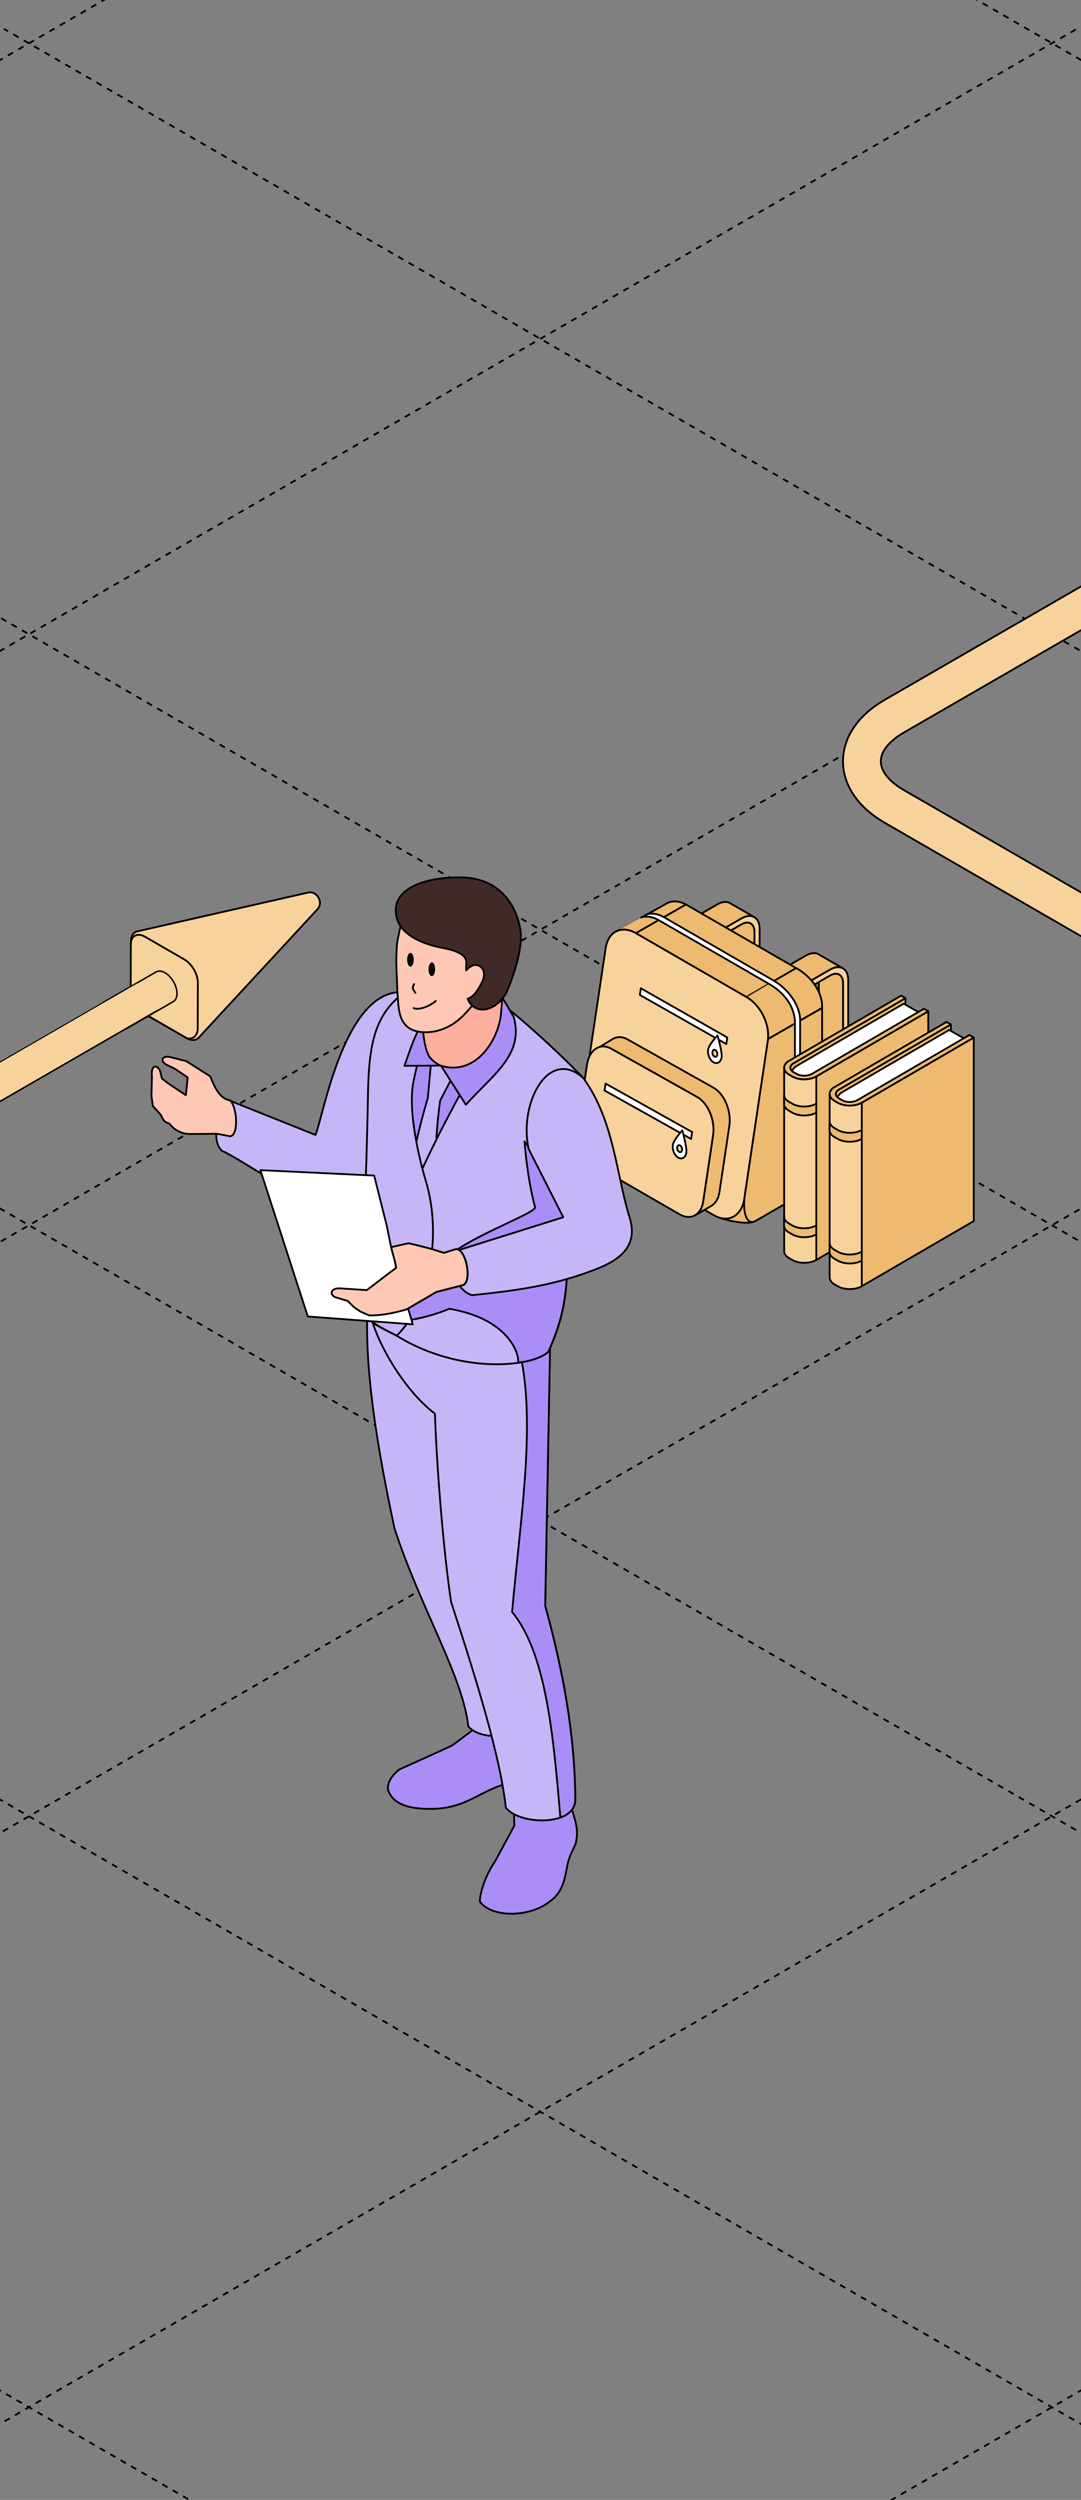 <?xml version="1.0" encoding="UTF-8"?> <svg xmlns="http://www.w3.org/2000/svg" width="360" height="832" viewBox="0 0 360 832" fill="none"><rect x="0" y="0" width="360" height="832" fill="#808080" stroke="none"/><g clip-path="url(#clip0_4757_2109)"><path d="M-1523.34 309.474L180.013 1292.91" stroke="black" stroke-width="0.6" stroke-linejoin="round" stroke-dasharray="2 2"></path><path d="M-1352.97 211.111L350.38 1194.54" stroke="black" stroke-width="0.6" stroke-linejoin="round" stroke-dasharray="2 2"></path><path d="M-1182.65 112.778L520.701 1096.21" stroke="black" stroke-width="0.6" stroke-linejoin="round" stroke-dasharray="2 2"></path><path d="M-1012.33 14.444L691.021 997.876" stroke="black" stroke-width="0.6" stroke-linejoin="round" stroke-dasharray="2 2"></path><path d="M-841.966 -83.918L861.388 899.514" stroke="black" stroke-width="0.6" stroke-linejoin="round" stroke-dasharray="2 2"></path><path d="M-671.647 -182.251L1031.71 801.181" stroke="black" stroke-width="0.6" stroke-linejoin="round" stroke-dasharray="2 2"></path><path d="M-501.329 -280.585L1202.02 702.847" stroke="black" stroke-width="0.6" stroke-linejoin="round" stroke-dasharray="2 2"></path><path d="M-330.96 -378.947L1372.39 604.484" stroke="black" stroke-width="0.6" stroke-linejoin="round" stroke-dasharray="2 2"></path><path d="M-160.642 -477.281L1542.71 506.15" stroke="black" stroke-width="0.6" stroke-linejoin="round" stroke-dasharray="2 2"></path><path d="M9.677 -575.614L1713.03 407.817" stroke="black" stroke-width="0.6" stroke-linejoin="round" stroke-dasharray="2 2"></path><path d="M180.046 -673.978L1883.4 309.454" stroke="black" stroke-width="0.6" stroke-linejoin="round" stroke-dasharray="2 2"></path><path d="M179.965 1292.87L1883.32 309.437" stroke="black" stroke-width="0.6" stroke-linejoin="round" stroke-dasharray="2 2"></path><path d="M9.646 1194.54L1713 211.103" stroke="black" stroke-width="0.6" stroke-linejoin="round" stroke-dasharray="2 2"></path><path d="M-160.697 1096.19L1542.66 112.755" stroke="black" stroke-width="0.6" stroke-linejoin="round" stroke-dasharray="2 2"></path><path d="M-331.041 997.839L1372.31 14.407" stroke="black" stroke-width="0.6" stroke-linejoin="round" stroke-dasharray="2 2"></path><path d="M-501.359 899.506L1201.99 -83.926" stroke="black" stroke-width="0.6" stroke-linejoin="round" stroke-dasharray="2 2"></path><path d="M-671.703 801.158L1031.65 -182.274" stroke="black" stroke-width="0.6" stroke-linejoin="round" stroke-dasharray="2 2"></path><path d="M-842.047 702.81L861.307 -280.622" stroke="black" stroke-width="0.6" stroke-linejoin="round" stroke-dasharray="2 2"></path><path d="M-1012.37 604.476L690.989 -378.956" stroke="black" stroke-width="0.6" stroke-linejoin="round" stroke-dasharray="2 2"></path><path d="M-1182.71 506.128L520.643 -477.304" stroke="black" stroke-width="0.6" stroke-linejoin="round" stroke-dasharray="2 2"></path><path d="M-1353.05 407.779L350.301 -575.653" stroke="black" stroke-width="0.6" stroke-linejoin="round" stroke-dasharray="2 2"></path><path d="M-1523.37 309.447L179.981 -673.985" stroke="black" stroke-width="0.6" stroke-linejoin="round" stroke-dasharray="2 2"></path><path d="M2279.5 670.638L2636.41 464.573C2650.76 456.289 2650.76 442.858 2636.41 434.573L2071.51 108.423C2057.16 100.139 2033.89 100.139 2019.54 108.423L1046.13 670.425C1031.78 678.709 1008.52 678.709 994.168 670.425L297.795 268.374C283.446 260.089 283.446 246.658 297.795 238.374L888.315 -102.563C902.663 -110.847 902.663 -124.279 888.315 -132.563L87.462 -594.935C73.113 -603.22 49.849 -603.22 35.501 -594.935L-553.138 -255.085" stroke="black" stroke-width="13.2"></path><path d="M2279.5 670.638L2636.41 464.573C2650.76 456.289 2650.76 442.858 2636.41 434.573L2071.51 108.423C2057.16 100.139 2033.89 100.139 2019.54 108.423L1046.13 670.425C1031.78 678.709 1008.52 678.709 994.168 670.425L297.795 268.374C283.446 260.089 283.446 246.658 297.795 238.374L888.315 -102.563C902.663 -110.847 902.663 -124.279 888.315 -132.563L87.462 -594.935C73.113 -603.22 49.849 -603.22 35.501 -594.935L-553.138 -255.085" stroke="#F8D29B" stroke-width="12"></path><path d="M265.134 382.893L276.434 376.371C279.768 374.449 282.48 369.75 282.48 365.9V326.175C282.48 322.326 279.768 320.764 276.434 322.685L265.134 329.208V331.201L276.434 324.679C278.813 323.306 280.755 324.424 280.755 327.175V366.9C280.755 369.652 278.82 373.004 276.434 374.377L265.134 380.9V382.893Z" fill="#F8D29B" stroke="black" stroke-width="0.6" stroke-miterlimit="10" stroke-linejoin="round"></path><path d="M268.377 318.03C270.168 316.997 271.776 316.977 272.88 317.768L280.619 322.219C279.527 321.637 278.057 321.742 276.436 322.683L265.136 329.206L257.077 324.552L268.377 318.03Z" fill="#EDBA6F" stroke="black" stroke-width="0.6" stroke-miterlimit="10" stroke-linejoin="round"></path><path d="M272.696 362.244V326.833L276.435 324.676C278.814 323.304 280.755 324.422 280.755 327.173V366.898C280.755 369.65 278.82 373.002 276.435 374.375L265.135 380.898L257.076 376.244L268.376 369.721C270.755 368.349 272.696 364.99 272.696 362.244Z" fill="#EDBA6F" stroke="black" stroke-width="0.6" stroke-miterlimit="10" stroke-linejoin="round"></path><path d="M235.627 365.857L246.927 359.334C250.26 357.413 252.972 352.714 252.972 348.864V309.139C252.972 305.29 250.26 303.728 246.927 305.649L235.627 312.172V314.165L246.927 307.643C249.306 306.27 251.247 307.388 251.247 310.133V349.858C251.247 352.603 249.312 355.962 246.927 357.335L235.627 363.857V365.851V365.857Z" fill="#F8D29B" stroke="black" stroke-width="0.6" stroke-miterlimit="10" stroke-linejoin="round"></path><path d="M238.867 300.99C240.658 299.958 242.266 299.938 243.377 300.729L251.115 305.18C250.03 304.598 248.553 304.703 246.932 305.644L235.632 312.167L227.574 307.513L238.874 300.99H238.867Z" fill="#EDBA6F" stroke="black" stroke-width="0.6" stroke-miterlimit="10" stroke-linejoin="round"></path><path d="M243.189 345.211V309.8L246.928 307.644C249.306 306.271 251.248 307.389 251.248 310.134V349.858C251.248 352.604 249.313 355.963 246.928 357.336L235.627 363.858L227.569 359.211L238.869 352.688C241.248 351.316 243.189 347.956 243.189 345.211Z" fill="#EDBA6F" stroke="black" stroke-width="0.6" stroke-miterlimit="10" stroke-linejoin="round"></path><path d="M250.96 406.625C248.816 407.56 241.941 406.298 239.372 405.115C236.804 403.939 245.646 397.501 247.503 397.619C249.359 397.737 250.96 406.619 250.96 406.619V406.625Z" fill="#EDBA6F" stroke="black" stroke-width="0.6" stroke-miterlimit="10" stroke-linejoin="round"></path><path d="M201.687 315.67C202.556 309.84 207.079 307.846 211.771 310.558C224.045 317.643 236.326 324.735 248.6 331.819C253.292 334.525 256.56 340.898 255.711 346.577C253.103 364.002 250.502 381.426 247.9 398.844C247.005 404.857 242.437 407.152 237.744 404.439C225.47 397.348 213.189 390.263 200.915 383.178C196.223 380.472 192.962 374.041 193.824 368.257C196.445 350.728 199.066 333.199 201.687 315.663V315.67Z" fill="#F8D29B" stroke="black" stroke-width="0.6" stroke-miterlimit="10" stroke-linejoin="round"></path><path d="M213.085 331.131C222.68 336.575 232.274 342.026 241.868 347.47C241.999 346.595 242.064 346.157 242.195 345.287C232.601 339.83 223.013 334.372 213.419 328.915C213.288 329.797 213.222 330.235 213.085 331.131Z" fill="white" stroke="black" stroke-width="0.6" stroke-miterlimit="10" stroke-linejoin="round"></path><path d="M240.319 351.828C240.567 350.188 238.953 344.619 238.953 344.619C238.953 344.619 236.064 347.639 235.822 349.286C235.574 350.933 236.378 352.854 237.62 353.554C238.861 354.253 240.07 353.475 240.319 351.828Z" fill="white" stroke="black" stroke-width="0.6" stroke-miterlimit="10" stroke-linejoin="round"></path><path d="M238.875 351.02C238.967 350.425 238.673 349.746 238.228 349.491C237.784 349.236 237.346 349.51 237.261 350.105C237.17 350.7 237.464 351.386 237.908 351.641C238.353 351.896 238.79 351.615 238.875 351.027V351.02Z" fill="#F8D29B" stroke="black" stroke-width="0.6" stroke-miterlimit="10" stroke-linejoin="round"></path><path d="M270.261 395.308C272.299 393.433 273.776 390.643 273.776 388.371V335.457C273.776 335.457 260.757 342.908 255.803 345.777H255.796L248.045 397.855C247.182 403.639 248.751 407.998 251.607 406.351L268.593 396.548C269.176 396.211 269.737 395.789 270.261 395.308Z" fill="#EDBA6F" stroke="black" stroke-width="0.6" stroke-miterlimit="10" stroke-linejoin="round"></path><path d="M228.424 301.011L265.135 322.206L248.6 331.821L248.541 331.788L211.771 310.56L228.424 301.011Z" fill="#EDBA6F" stroke="black" stroke-width="0.6" stroke-miterlimit="10" stroke-linejoin="round"></path><path d="M221.483 301.012C223.333 299.686 225.836 299.64 228.424 301.012C228.424 301.012 211.791 310.574 211.771 310.561C209.294 309.13 206.87 309.025 205 310.084C204.981 310.084 221.483 301.006 221.483 301.006V301.012Z" fill="#EDBA6F" stroke="black" stroke-width="0.6" stroke-miterlimit="10" stroke-linejoin="round"></path><path d="M265.135 322.207C265.135 322.207 265.435 322.35 265.579 322.435C269.945 324.958 274.036 330.095 273.768 335.448C270.683 337.226 255.795 345.768 255.795 345.768C256.24 340.304 253.07 334.396 248.599 331.814C248.58 331.801 265.135 322.2 265.135 322.2V322.207Z" fill="#EDBA6F" stroke="black" stroke-width="0.6" stroke-miterlimit="10" stroke-linejoin="round"></path><path d="M215.549 304.269C217.19 303.818 219.104 304.106 221.065 305.236L257.822 326.458C261.724 328.713 266.462 334.001 266.469 339.634C266.469 339.648 266.436 356.118 266.436 356.118L264.71 357.111L264.743 340.641C264.743 334.425 260.573 330.033 256.103 327.458L219.34 306.23C217.333 305.073 215.373 304.792 213.7 305.289L215.556 304.269H215.549Z" fill="white" stroke="black" stroke-width="0.6" stroke-miterlimit="10" stroke-linejoin="round"></path><path d="M234.17 399.894C235.425 391.482 236.111 386.894 237.471 377.835C238.21 372.888 235.811 367.156 232.17 365.11C222.615 359.744 213.054 354.378 203.492 349.012C202.185 348.274 200.878 348.123 199.708 348.457L203.76 345.966C203.858 345.895 203.969 345.836 204.074 345.777L204.152 345.731C205.544 344.96 207.224 344.94 208.91 345.888C218.472 351.254 228.027 356.62 237.588 361.986C241.235 364.032 243.628 369.763 242.889 374.711C241.536 383.776 240.85 388.358 239.588 396.77C239.268 398.907 238.327 400.423 237.059 401.233C237.059 401.24 236.857 401.358 236.857 401.358C236.817 401.377 236.785 401.403 236.745 401.423L231.367 404.528C232.778 403.769 233.824 402.188 234.164 399.9L234.17 399.894Z" fill="#EDBA6F" stroke="black" stroke-width="0.6" stroke-miterlimit="10" stroke-linejoin="round"></path><path d="M192.23 376.088C191.57 380.519 194.073 385.532 197.714 387.624C207.249 393.133 216.791 398.637 226.327 404.146C229.961 406.244 233.477 404.473 234.17 399.885C235.425 391.473 236.111 386.885 237.47 377.827C238.209 372.879 235.81 367.147 232.17 365.101C222.615 359.735 213.053 354.37 203.491 349.004C199.851 346.958 196.237 349.37 195.492 354.33C194.132 363.415 193.453 367.964 192.237 376.081L192.23 376.088Z" fill="#F8D29B" stroke="black" stroke-width="0.6" stroke-miterlimit="10" stroke-linejoin="round"></path><path d="M201.334 362.935C210.942 368.308 220.543 373.687 230.15 379.059C230.288 378.144 230.359 377.68 230.497 376.759C220.889 371.386 211.288 366.007 201.681 360.635C201.544 361.556 201.472 362.014 201.334 362.935Z" fill="white" stroke="black" stroke-width="0.6" stroke-miterlimit="10" stroke-linejoin="round"></path><path d="M228.575 383.56C228.823 381.9 227.235 376.188 227.235 376.188C227.235 376.188 224.32 379.384 224.072 381.037C223.823 382.697 224.634 384.586 225.875 385.285C227.117 385.985 228.326 385.22 228.575 383.56Z" fill="white" stroke="black" stroke-width="0.6" stroke-miterlimit="10" stroke-linejoin="round"></path><path d="M227.137 382.748C227.222 382.153 226.934 381.461 226.49 381.212C226.045 380.964 225.608 381.245 225.523 381.84C225.431 382.435 225.725 383.121 226.17 383.369C226.614 383.618 227.052 383.343 227.144 382.748H227.137Z" fill="#F8D29B" stroke="black" stroke-width="0.6" stroke-miterlimit="10" stroke-linejoin="round"></path><path d="M264.242 353.89C263.549 354.292 263.206 354.821 263.199 355.342L263.199 416.42C263.199 415.891 263.549 415.37 264.234 414.968L301.533 393.29L301.533 332.212L264.234 353.89L264.242 353.89Z" fill="#EDBA6F" stroke="black" stroke-width="0.6" stroke-linejoin="round"></path><path d="M309.229 338.789L273.658 359.461C271.498 360.72 267.967 360.727 265.784 359.476L265.397 359.252C263.222 357.993 263.214 355.96 265.374 354.708L300.945 334.036L302.383 334.863L307.784 337.955L309.222 338.781L309.229 338.789Z" fill="white" stroke="black" stroke-width="0.6" stroke-linejoin="round"></path><path d="M309.141 336.569L309.141 397.647L271.842 419.325L271.842 358.247L309.141 336.569Z" fill="#EDBA6F" stroke="black" stroke-width="0.6" stroke-linejoin="round"></path><path d="M263.855 358.262L262.812 357.658C261.702 357.018 261.15 356.176 261.15 355.334L261.15 416.412C261.15 417.254 261.702 418.095 262.812 418.736L263.855 419.339C266.067 420.606 269.65 420.598 271.848 419.325L271.848 358.247C269.658 359.521 266.067 359.528 263.862 358.262L263.855 358.262Z" fill="#F8D29B" stroke="black" stroke-width="0.6" stroke-linejoin="round"></path><path d="M271.841 367.32L271.841 370.315C269.614 371.574 266.045 371.566 263.833 370.3L262.775 369.697C261.822 369.131 261.27 368.438 261.136 367.715L261.136 364.415C261.144 365.257 261.702 366.091 262.805 366.732L263.848 367.328C266.06 368.594 269.643 368.587 271.841 367.313L271.841 367.32Z" fill="#EDBA6F" stroke="black" stroke-width="0.6" stroke-linejoin="round"></path><path d="M271.84 407.83L271.84 410.825C269.613 412.084 266.044 412.077 263.832 410.81L262.774 410.207C261.813 409.656 261.269 408.955 261.135 408.233L261.135 404.933C261.143 405.774 261.701 406.609 262.804 407.249L263.847 407.845C266.059 409.112 269.642 409.104 271.84 407.83Z" fill="#EDBA6F" stroke="black" stroke-width="0.6" stroke-linejoin="round"></path><path d="M309.14 336.57L271.841 358.248C269.643 359.522 266.06 359.529 263.848 358.263L262.805 357.659C260.6 356.385 260.585 354.322 262.782 353.048L300.082 331.37L301.542 332.212L264.243 353.89C262.857 354.694 262.857 356.005 264.25 356.81L265.308 357.413C266.716 358.218 268.988 358.21 270.381 357.406L307.68 335.728L309.148 336.57L309.14 336.57Z" fill="#EDBA6F" stroke="black" stroke-width="0.6" stroke-linejoin="round"></path><path d="M279.386 362.63C278.693 363.032 278.351 363.561 278.343 364.083L278.343 425.16C278.343 424.632 278.693 424.11 279.379 423.708L316.678 402.03L316.678 340.952L279.379 362.63L279.386 362.63Z" fill="#EDBA6F" stroke="black" stroke-width="0.6" stroke-linejoin="round"></path><path d="M324.374 347.531L288.803 368.203C286.643 369.462 283.112 369.47 280.929 368.218L280.542 367.995C278.367 366.736 278.359 364.702 280.519 363.45L316.09 342.778L317.528 343.605L322.929 346.697L324.367 347.524L324.374 347.531Z" fill="white" stroke="black" stroke-width="0.6" stroke-linejoin="round"></path><path d="M324.286 345.313L324.286 406.39L286.986 428.068L286.986 366.99L324.286 345.313Z" fill="#EDBA6F" stroke="black" stroke-width="0.6" stroke-linejoin="round"></path><path d="M278.999 367.004L277.956 366.4C276.846 365.76 276.294 364.918 276.294 364.076L276.294 425.154C276.294 425.996 276.846 426.838 277.956 427.478L278.999 428.082C281.211 429.348 284.794 429.341 286.992 428.067L286.992 366.989C284.802 368.263 281.211 368.27 279.006 367.004L278.999 367.004Z" fill="#F8D29B" stroke="black" stroke-width="0.6" stroke-linejoin="round"></path><path d="M286.986 376.063L286.986 379.057C284.759 380.316 281.19 380.309 278.978 379.042L277.92 378.439C276.967 377.873 276.415 377.18 276.281 376.457L276.281 373.157C276.289 373.999 276.847 374.833 277.95 375.474L278.993 376.07C281.205 377.336 284.788 377.329 286.986 376.055L286.986 376.063Z" fill="#EDBA6F" stroke="black" stroke-width="0.6" stroke-linejoin="round"></path><path d="M286.985 416.573L286.985 419.567C284.758 420.826 281.189 420.819 278.977 419.552L277.919 418.949C276.958 418.398 276.414 417.697 276.28 416.975L276.28 413.675C276.288 414.517 276.846 415.351 277.949 415.992L278.992 416.588C281.204 417.854 284.788 417.846 286.985 416.573Z" fill="#EDBA6F" stroke="black" stroke-width="0.6" stroke-linejoin="round"></path><path d="M324.284 345.311L286.985 366.989C284.787 368.263 281.204 368.27 278.992 367.004L277.949 366.4C275.744 365.127 275.729 363.063 277.926 361.789L315.226 340.111L316.686 340.953L279.387 362.631C278.001 363.435 278.001 364.747 279.394 365.551L280.452 366.155C281.86 366.959 284.132 366.952 285.525 366.147L322.824 344.469L324.292 345.311L324.284 345.311Z" fill="#EDBA6F" stroke="black" stroke-width="0.6" stroke-linejoin="round"></path><path d="M43.609 329.441C43.609 330.919 44.121 332.553 44.947 334.01C45.795 335.455 46.955 336.714 48.234 337.453L62.194 345.512C64.018 346.564 65.589 346.237 66.503 344.978L105.677 302.66C106.794 301.457 106.765 299.881 106.052 298.73C105.412 297.536 104.063 296.721 102.461 297.089L46.226 309.855C44.677 310.016 43.609 311.212 43.609 313.32V329.438V329.441Z" fill="#F8D29B" stroke="black" stroke-width="0.6" stroke-miterlimit="10"></path><path d="M48.236 337.455C45.46 335.812 43.514 332.121 43.523 329.291L43.566 314.267C43.575 311.437 45.783 310.313 48.247 311.734L61.435 319.348C63.899 320.771 65.896 324.232 65.889 327.064L65.847 342.218C65.838 345.048 63.921 345.999 62.195 345.514L48.236 337.455Z" fill="#F8D29B" stroke="black" stroke-width="0.6" stroke-miterlimit="10"></path><path fill-rule="evenodd" clip-rule="evenodd" d="M58.688 330.64C58.688 331.823 58.288 332.667 57.636 333.087H57.645L41.859 342.201L34.785 333.695L52.031 323.737L52.033 323.745C52.735 323.291 53.731 323.329 54.835 323.967C56.963 325.195 58.688 328.183 58.688 330.64Z" fill="#F8D29B"></path><path fill-rule="evenodd" clip-rule="evenodd" d="M52.491 323.53C53.14 323.329 53.953 323.456 54.835 323.966C56.963 325.194 58.688 328.182 58.688 330.639C58.688 331.565 58.443 332.284 58.023 332.754C57.909 332.881 57.783 332.991 57.645 333.081C57.644 333.081 57.643 333.082 57.642 333.082C57.64 333.084 57.638 333.085 57.636 333.086H57.645L41.858 342.201L34.784 333.694L52.031 323.736L52.032 323.744C52.033 323.743 52.034 323.743 52.034 323.742C52.039 323.739 52.044 323.736 52.05 323.733C52.186 323.647 52.334 323.579 52.491 323.53ZM51.841 323.27C52.749 322.734 53.923 322.857 55.087 323.53C56.245 324.198 57.266 325.326 57.995 326.59C58.725 327.854 59.191 329.301 59.191 330.639C59.191 331.887 58.779 332.904 57.981 333.461C57.956 333.484 57.927 333.505 57.897 333.522L42.11 342.637C41.898 342.759 41.628 342.711 41.471 342.523L34.397 334.016C34.302 333.902 34.263 333.751 34.289 333.605C34.315 333.459 34.404 333.332 34.533 333.258L51.779 323.3C51.799 323.289 51.82 323.279 51.841 323.27Z" fill="black"></path><path fill-rule="evenodd" clip-rule="evenodd" d="M41.03 329.589L-624 713.544L-612.223 720.343L52.806 336.388L41.03 329.589Z" fill="black"></path><path fill-rule="evenodd" clip-rule="evenodd" d="M45.664 327.324L-623.911 713.903L-613.007 720.198L56.568 333.619L45.664 327.324Z" fill="#F8D29B"></path><path d="M134.861 330.23C114.977 328.386 107.962 370.358 105.075 377.734L75.41 365.868C73.366 368.273 69.758 379.217 73.887 382.985C83.829 387.515 102.911 403.59 117.062 399.862C123.957 397.136 143.239 361.538 146.005 338.368L134.861 330.27V330.23Z" fill="#C6B6F7" stroke="black" stroke-width="0.6" stroke-linejoin="round"></path><path fill-rule="evenodd" clip-rule="evenodd" d="M72.203 377.332L76.493 378.133V378.174C79.66 378.174 78.978 367.871 76.493 366.187C73.206 365.666 71.442 361.858 70.039 358.25L62.021 353.159L56.248 351.716C54.044 351.435 53.202 353.119 55.487 354.361L58.133 355.644L62.502 358.571L61.901 364.504L57.756 361.75C57.607 361.631 57.452 361.52 57.291 361.418L56.248 360.736L53.921 358.961L53.322 356.446C53.31 356.439 53.298 356.431 53.286 356.424L53.282 356.407C52.721 354.723 50.195 353.681 50.596 358.251L50.435 364.705L50.917 368.112L53.482 370.918C53.576 371.1 53.663 371.277 53.747 371.448C54.086 372.134 54.377 372.724 54.821 373.148C55.175 373.502 55.627 373.746 56.283 373.843L56.97 374.606C57.265 374.944 57.586 375.252 57.927 375.528C59.441 376.772 61.365 377.445 63.344 377.412L72.203 377.332Z" fill="#FFC8B5"></path><path d="M76.493 378.133H76.793C76.793 377.989 76.69 377.865 76.548 377.839L76.493 378.133ZM72.203 377.332L72.258 377.037C72.239 377.033 72.22 377.031 72.201 377.032L72.203 377.332ZM76.493 378.174H76.193C76.193 378.339 76.327 378.474 76.493 378.474V378.174ZM76.493 366.187L76.661 365.939C76.625 365.914 76.583 365.898 76.54 365.891L76.493 366.187ZM70.039 358.25L70.318 358.141C70.295 358.082 70.254 358.031 70.2 357.997L70.039 358.25ZM62.021 353.159L62.182 352.905C62.155 352.888 62.125 352.875 62.094 352.868L62.021 353.159ZM56.248 351.716L56.321 351.425C56.31 351.422 56.298 351.419 56.286 351.418L56.248 351.716ZM55.487 354.361L55.343 354.625L55.356 354.631L55.487 354.361ZM58.133 355.644L58.3 355.395C58.288 355.387 58.276 355.38 58.264 355.374L58.133 355.644ZM62.502 358.571L62.801 358.601C62.812 358.491 62.761 358.383 62.669 358.321L62.502 358.571ZM61.901 364.504L61.735 364.753C61.822 364.812 61.934 364.82 62.029 364.775C62.124 364.73 62.189 364.638 62.199 364.534L61.901 364.504ZM57.756 361.75L57.568 361.984C57.575 361.99 57.582 361.995 57.59 362L57.756 361.75ZM57.291 361.418L57.127 361.669L57.13 361.671L57.291 361.418ZM56.248 360.736L56.066 360.975C56.072 360.979 56.078 360.983 56.084 360.987L56.248 360.736ZM53.921 358.961L53.629 359.03C53.645 359.098 53.684 359.157 53.739 359.199L53.921 358.961ZM53.322 356.446L53.614 356.376C53.596 356.299 53.547 356.232 53.479 356.19L53.322 356.446ZM53.286 356.424L52.994 356.493C53.013 356.571 53.061 356.638 53.13 356.68L53.286 356.424ZM53.282 356.407L53.574 356.337C53.572 356.328 53.569 356.32 53.566 356.312L53.282 356.407ZM50.596 358.251L50.896 358.258C50.896 358.247 50.896 358.236 50.895 358.224L50.596 358.251ZM50.435 364.705L50.136 364.697C50.135 364.714 50.136 364.73 50.139 364.747L50.435 364.705ZM50.917 368.112L50.62 368.154C50.628 368.214 50.654 368.27 50.695 368.315L50.917 368.112ZM53.482 370.918L53.749 370.781C53.737 370.758 53.722 370.736 53.704 370.716L53.482 370.918ZM53.747 371.448L53.478 371.581L53.478 371.581L53.747 371.448ZM54.821 373.148L55.033 372.936L55.029 372.931L54.821 373.148ZM56.283 373.843L56.506 373.643C56.459 373.591 56.396 373.557 56.327 373.546L56.283 373.843ZM56.97 374.606L57.196 374.409L57.193 374.406L56.97 374.606ZM57.927 375.528L58.118 375.296L58.116 375.295L57.927 375.528ZM63.344 377.412L63.341 377.112L63.339 377.112L63.344 377.412ZM76.548 377.839L72.258 377.037L72.148 377.627L76.438 378.428L76.548 377.839ZM76.793 378.174V378.133H76.193V378.174H76.793ZM76.325 366.436C76.582 366.61 76.837 366.912 77.075 367.333C77.312 367.752 77.522 368.27 77.7 368.857C78.055 370.031 78.271 371.45 78.313 372.821C78.355 374.195 78.221 375.495 77.895 376.439C77.562 377.402 77.081 377.874 76.493 377.874V378.474C77.488 378.474 78.109 377.657 78.462 376.635C78.821 375.595 78.955 374.214 78.912 372.803C78.869 371.387 78.646 369.915 78.274 368.684C78.088 368.068 77.862 367.505 77.597 367.038C77.335 366.574 77.025 366.185 76.661 365.939L76.325 366.436ZM69.759 358.359C70.461 360.164 71.264 362.048 72.313 363.548C73.364 365.05 74.689 366.205 76.446 366.484L76.54 365.891C75.009 365.648 73.809 364.639 72.805 363.204C71.8 361.768 71.019 359.944 70.318 358.141L69.759 358.359ZM61.86 353.412L69.878 358.503L70.2 357.997L62.182 352.905L61.86 353.412ZM56.176 352.007L61.948 353.45L62.094 352.868L56.321 351.425L56.176 352.007ZM55.63 354.098C55.087 353.803 54.757 353.495 54.585 353.224C54.416 352.956 54.404 352.736 54.465 352.571C54.528 352.402 54.691 352.231 54.987 352.115C55.283 352 55.697 351.948 56.211 352.013L56.286 351.418C55.698 351.343 55.179 351.396 54.769 351.556C54.359 351.716 54.04 351.991 53.903 352.363C53.763 352.74 53.832 353.156 54.078 353.545C54.322 353.93 54.744 354.299 55.343 354.625L55.63 354.098ZM58.264 355.374L55.618 354.091L55.356 354.631L58.002 355.914L58.264 355.374ZM62.669 358.321L58.3 355.395L57.966 355.893L62.335 358.82L62.669 358.321ZM62.199 364.534L62.801 358.601L62.204 358.54L61.602 364.473L62.199 364.534ZM57.59 362L61.735 364.753L62.067 364.254L57.922 361.5L57.59 362ZM57.944 361.516C57.787 361.39 57.622 361.273 57.451 361.164L57.13 361.671C57.282 361.767 57.428 361.872 57.568 361.984L57.944 361.516ZM57.455 361.166L56.413 360.485L56.084 360.987L57.127 361.669L57.455 361.166ZM56.43 360.497L54.103 358.722L53.739 359.199L56.066 360.975L56.43 360.497ZM53.03 356.515L53.629 359.03L54.213 358.891L53.614 356.376L53.03 356.515ZM53.13 356.68C53.141 356.687 53.153 356.694 53.165 356.701L53.479 356.19C53.467 356.183 53.455 356.175 53.442 356.168L53.13 356.68ZM53.578 356.354L53.574 356.337L52.99 356.476L52.994 356.493L53.578 356.354ZM53.566 356.312C53.409 355.839 53.115 355.412 52.763 355.113C52.417 354.819 51.977 354.619 51.532 354.687C51.066 354.759 50.699 355.109 50.486 355.695C50.275 356.273 50.195 357.115 50.297 358.277L50.895 358.224C50.796 357.101 50.882 356.36 51.049 355.901C51.214 355.449 51.439 355.308 51.624 355.28C51.831 355.248 52.102 355.338 52.375 355.57C52.642 355.798 52.874 356.132 52.997 356.501L53.566 356.312ZM50.296 358.243L50.136 364.697L50.736 364.712L50.896 358.258L50.296 358.243ZM50.139 364.747L50.62 368.154L51.214 368.07L50.733 364.663L50.139 364.747ZM50.695 368.315L53.261 371.121L53.704 370.716L51.138 367.91L50.695 368.315ZM53.215 371.055C53.307 371.235 53.394 371.409 53.478 371.581L54.016 371.315C53.932 371.144 53.844 370.965 53.749 370.781L53.215 371.055ZM53.478 371.581C53.81 372.254 54.124 372.898 54.614 373.365L55.029 372.931C54.63 372.551 54.361 372.014 54.016 371.315L53.478 371.581ZM56.327 373.546C55.73 373.458 55.339 373.241 55.033 372.936L54.609 373.361C55.012 373.762 55.523 374.034 56.239 374.14L56.327 373.546ZM56.06 374.044L56.747 374.807L57.193 374.406L56.506 373.643L56.06 374.044ZM56.744 374.804C57.051 375.155 57.384 375.474 57.739 375.761L58.116 375.295C57.788 375.029 57.48 374.734 57.196 374.409L56.744 374.804ZM63.339 377.112C61.431 377.144 59.576 376.495 58.118 375.296L57.737 375.76C59.305 377.049 61.299 377.746 63.349 377.712L63.339 377.112ZM72.201 377.032L63.341 377.112L63.347 377.712L72.206 377.632L72.201 377.032Z" fill="black"></path><path d="M181.322 573.283C183.086 575.608 183.086 580.94 182.645 586.993C181.001 593.086 175.228 592.605 170.298 593.407C160.757 594.89 156.026 602.066 143.359 602.026C135.822 602.026 130.811 600.382 129.208 595.612C128.967 593.407 130.25 591.162 132.936 588.917C132.936 588.917 150.214 581.18 150.655 580.86C151.096 580.539 158.833 574.887 158.993 574.325C159.153 573.724 161.959 560.495 161.959 560.495H180.56L181.322 573.283Z" fill="#AB8DF7" stroke="black" stroke-width="0.6" stroke-linejoin="round"></path><path d="M190.462 602.185C192.185 607.677 192.506 609.28 191.784 613.369C190.983 615.534 190.141 616.496 189.259 619.463C188.217 623.151 188.377 629.284 182.885 632.972C176.351 638.143 163.763 638.344 159.794 632.852C159.794 630.166 161.558 624.273 164.886 619.463L171.3 607.557L170.899 596.412L189.299 592.363L190.502 602.185H190.462Z" fill="#AB8DF7" stroke="black" stroke-width="0.6" stroke-linejoin="round"></path><path d="M159.675 431.052V505.695C165.688 527.342 177.233 547.627 179.077 569.274C179.077 578.374 160.637 580.379 155.947 574.526C154.103 557.769 139.952 535.079 131.373 508.621C125.68 481.963 120.95 454.303 122.554 432.054L159.675 431.092V431.052Z" fill="#C6B6F7" stroke="black" stroke-width="0.6" stroke-linejoin="round"></path><path d="M123.074 433.896C122.553 441.513 132.936 461.477 144.842 470.497C145.363 486.692 147.488 514.794 150.214 533.114C158.833 559.531 166.65 584.867 168.454 601.624C171.541 605.512 180.801 607.035 186.614 604.871C187.095 604.71 187.455 604.55 187.776 604.39C187.896 604.35 188.017 604.269 188.177 604.189C190.222 603.067 191.585 601.303 191.585 598.817C191.464 577.571 187.536 556.084 181.563 534.396L183.366 438.346V435.66L123.115 433.896H123.074Z" fill="#C6B6F7" stroke="black" stroke-width="0.6" stroke-linejoin="round"></path><path d="M170.538 536.481C181.883 550.272 184.288 577.531 186.613 604.911C186.854 604.791 187.215 604.631 187.776 604.43C187.896 604.39 188.016 604.31 188.177 604.23C190.221 603.107 191.584 601.343 191.584 598.858C191.464 577.611 187.535 556.124 181.562 534.437L183.366 438.387L172.101 446.084C179.117 470.056 173.545 502.728 170.538 536.521V536.481Z" fill="#AB8DF7" stroke="black" stroke-width="0.6" stroke-linejoin="round"></path><path d="M122.994 438.908C122.393 440.993 155.666 456.667 166.73 451.456C170.899 449.492 184.088 454.182 184.048 424.918L191.304 402.348L194.591 359.294C184.609 348.43 173.024 339.05 159.995 330.992L133.898 332.235C123.756 339.411 126.682 349.232 125.119 361.339C125.119 361.339 121.832 408.642 120.148 420.388C119.066 428.085 122.553 432.013 122.994 438.908Z" fill="#AB8DF7" stroke="black" stroke-width="0.6" stroke-linejoin="round"></path><path d="M150.254 353.964L150.615 358.534L146.606 366.23C144.642 378.738 143.96 405.436 145.524 416.26L138.629 427.925L133.177 414.737C134.7 395.134 139.43 375.41 142.477 365.429L143.479 354.364L146.726 350.997L150.294 353.964H150.254Z" fill="#C6B6F7" stroke="black" stroke-width="0.6" stroke-linejoin="round"></path><path d="M132.175 444.6C147.568 454.061 164.485 455.223 174.588 453.219C178.476 452.457 181.322 451.215 182.725 449.771C185.371 443.237 189.019 436.021 189.019 417.821L191.384 402.348L194.672 359.253C189.099 353.2 176.512 341.575 170.018 336.403C159.034 352.559 147.047 374.807 139.391 391.724C134.299 403.029 134.099 414.655 133.658 426.841C133.498 431.091 133.297 435.38 132.856 439.749C132.696 441.353 132.495 442.956 132.255 444.6H132.175Z" fill="#C6B6F7" stroke="black" stroke-width="0.6" stroke-linejoin="round"></path><path d="M120.148 420.348C121.832 408.602 122.593 361.739 122.593 361.739C123.074 347.709 124.758 337.366 134.86 330.19L145.363 331.634C142.236 340.974 139.711 350.395 137.706 359.895C135.782 368.955 139.27 384.63 141.835 393.128C147.287 411.368 142.998 433.857 132.134 444.521C126.522 441.755 122.794 439.47 122.994 438.828C120.228 433.256 119.066 427.964 120.148 420.308V420.348Z" fill="#C6B6F7" stroke="black" stroke-width="0.6" stroke-linejoin="round"></path><path d="M158.913 324.056C167.211 330.029 168.975 335.12 171.059 338.407C174.627 350.995 164.284 357.489 155.144 367.671L146.846 354.643L134.7 354.723C137.466 346.785 138.989 341.494 146.365 331.632L158.913 324.056Z" fill="#AB8DF7" stroke="black" stroke-width="0.6" stroke-linejoin="round"></path><path d="M117.903 435.06C118.183 436.463 119.306 437.586 121.03 438.428C123.675 439.67 127.804 440.151 132.735 439.75C137.786 439.39 143.679 438.027 149.652 435.581C168.774 438.788 173.023 450.093 172.542 453.541C173.064 453.38 173.745 453.3 174.547 453.22C178.435 452.458 181.282 451.216 182.685 449.772C185.33 443.238 188.978 436.022 188.978 417.822L191.343 402.349L174.667 379.859C174.667 379.859 175.549 392.126 178.195 401.787C178.676 403.471 159.875 410.326 151.336 416.54C146.245 420.268 139.63 423.796 133.617 426.842C128.085 429.608 123.074 431.853 120.308 433.336C118.785 434.178 117.943 434.78 117.983 435.06H117.903Z" fill="#AB8DF7" stroke="black" stroke-width="0.6" stroke-linejoin="round"></path><path d="M194.591 359.253C204.573 373.364 205.294 391.243 209.664 405.154C212.51 414.334 207.098 419.144 198.119 422.552C185.371 427.403 174.587 429.287 157.229 431.051C152.539 429.888 147.929 420.788 151.336 416.499L187.576 405.114L176.03 382.344C172.663 366.549 183.206 347.989 194.671 359.213L194.591 359.253Z" fill="#C6B6F7" stroke="black" stroke-width="0.6" stroke-linejoin="round"></path><path d="M153.942 427.804C157.47 427.083 155.305 415.417 151.817 415.778L147.849 417.021C144.241 415.778 140.272 414.735 136.063 413.813L126.482 416.339L121.551 418.945L119.306 419.626C116.42 420.067 116.7 422.553 119.426 423.154L123.676 422.913L129.448 420.709L131.974 421.911L122.273 429.327L113.133 428.726C109.885 428.726 109.926 431.131 112.09 431.813L115.818 432.935L117.903 435.02L120.148 436.503L122.994 437.746C127.364 437.826 131.573 436.864 135.421 435.782L145.363 429.969L153.942 427.764V427.804Z" fill="#FFC8B5" stroke="black" stroke-width="0.6" stroke-linejoin="round"></path><path d="M86.715 389.44L102.509 438.147L137.466 440.753L131.934 421.952L131.373 419.226L130.25 415.097L128.807 407.961L124.598 391.244L86.715 389.44Z" fill="white" stroke="black" stroke-width="0.6" stroke-linejoin="round"></path><path fill-rule="evenodd" clip-rule="evenodd" d="M131.934 421.952L131.573 420.028V419.988L130.25 415.057L136.023 413.774C140.192 414.696 144.201 415.739 147.809 416.981L151.777 415.739C155.265 415.378 157.43 427.043 153.902 427.765L145.323 429.97L135.381 435.783C135.181 435.863 134.94 435.943 134.7 435.983L134.694 435.96L134.66 435.984C131.052 437.026 127.083 437.828 122.954 437.788L120.108 436.545L117.903 435.062L115.819 432.978L112.05 431.855H111.97C109.805 431.174 109.765 428.768 113.012 428.768L122.152 429.37L131.052 422.595L131.244 422.478L131.934 421.952Z" fill="#FFC8B5"></path><path d="M131.573 420.028H131.273C131.273 420.047 131.275 420.065 131.278 420.083L131.573 420.028ZM131.934 421.952L132.116 422.191C132.206 422.122 132.25 422.008 132.229 421.897L131.934 421.952ZM131.573 419.988H131.873C131.873 419.962 131.87 419.936 131.863 419.91L131.573 419.988ZM130.25 415.057L130.185 414.764C130.105 414.782 130.036 414.832 129.994 414.902C129.951 414.972 129.939 415.056 129.96 415.135L130.25 415.057ZM136.023 413.774L136.088 413.481C136.045 413.472 136 413.472 135.958 413.482L136.023 413.774ZM147.809 416.981L147.711 417.265C147.771 417.286 147.837 417.287 147.898 417.268L147.809 416.981ZM151.777 415.739L151.746 415.44C151.726 415.442 151.707 415.446 151.688 415.452L151.777 415.739ZM153.902 427.765L153.842 427.471C153.837 427.472 153.832 427.473 153.827 427.474L153.902 427.765ZM145.323 429.97L145.248 429.679C145.222 429.686 145.196 429.697 145.172 429.711L145.323 429.97ZM135.381 435.783L135.493 436.061C135.507 436.056 135.52 436.049 135.533 436.042L135.381 435.783ZM134.7 435.983L134.41 436.061C134.45 436.21 134.597 436.304 134.749 436.279L134.7 435.983ZM134.694 435.96L134.983 435.882C134.958 435.788 134.888 435.712 134.796 435.678C134.704 435.645 134.602 435.658 134.522 435.715L134.694 435.96ZM134.66 435.984L134.743 436.272C134.775 436.263 134.805 436.249 134.832 436.23L134.66 435.984ZM122.954 437.788L122.834 438.063C122.871 438.079 122.911 438.088 122.951 438.088L122.954 437.788ZM120.108 436.545L119.94 436.794C119.955 436.804 119.971 436.813 119.988 436.82L120.108 436.545ZM117.903 435.062L117.691 435.274C117.705 435.288 117.72 435.3 117.736 435.311L117.903 435.062ZM115.819 432.978L116.031 432.765C115.995 432.73 115.952 432.704 115.904 432.69L115.819 432.978ZM112.05 431.855L112.136 431.568C112.108 431.559 112.079 431.555 112.05 431.555V431.855ZM111.97 431.855L111.88 432.141C111.909 432.15 111.94 432.155 111.97 432.155V431.855ZM113.012 428.768L113.032 428.469C113.026 428.469 113.019 428.468 113.012 428.468V428.768ZM122.152 429.37L122.133 429.669C122.205 429.674 122.277 429.652 122.334 429.608L122.152 429.37ZM131.052 422.595L130.896 422.339C130.887 422.344 130.878 422.35 130.87 422.356L131.052 422.595ZM131.244 422.478L131.4 422.734C131.409 422.729 131.417 422.723 131.426 422.717L131.244 422.478ZM131.278 420.083L131.639 422.008L132.229 421.897L131.868 419.973L131.278 420.083ZM131.273 419.988V420.028H131.873V419.988H131.273ZM129.96 415.135L131.283 420.066L131.863 419.91L130.54 414.979L129.96 415.135ZM135.958 413.482L130.185 414.764L130.315 415.35L136.088 414.067L135.958 413.482ZM147.906 416.698C144.284 415.45 140.263 414.405 136.088 413.481L135.958 414.067C140.121 414.988 144.118 416.027 147.711 417.265L147.906 416.698ZM151.688 415.452L147.719 416.695L147.898 417.268L151.867 416.025L151.688 415.452ZM153.962 428.059C155.032 427.84 155.599 426.806 155.843 425.59C156.091 424.352 156.038 422.797 155.766 421.292C155.493 419.788 154.996 418.303 154.333 417.209C153.684 416.136 152.805 415.331 151.746 415.44L151.808 416.037C152.494 415.966 153.193 416.484 153.82 417.519C154.434 418.533 154.911 419.943 155.175 421.399C155.439 422.857 155.483 424.331 155.254 425.472C155.021 426.634 154.536 427.329 153.842 427.471L153.962 428.059ZM145.398 430.26L153.977 428.056L153.827 427.474L145.248 429.679L145.398 430.26ZM135.533 436.042L145.475 430.229L145.172 429.711L135.23 435.524L135.533 436.042ZM134.749 436.279C135.019 436.234 135.282 436.146 135.493 436.061L135.27 435.504C135.08 435.58 134.862 435.652 134.651 435.687L134.749 436.279ZM134.404 436.038L134.41 436.061L134.99 435.905L134.983 435.882L134.404 436.038ZM134.832 436.23L134.866 436.206L134.522 435.715L134.488 435.738L134.832 436.23ZM122.951 438.088C127.12 438.129 131.12 437.319 134.743 436.272L134.577 435.696C130.984 436.734 127.046 437.528 122.957 437.488L122.951 438.088ZM119.988 436.82L122.834 438.063L123.074 437.513L120.228 436.27L119.988 436.82ZM117.736 435.311L119.94 436.794L120.275 436.296L118.071 434.813L117.736 435.311ZM115.606 433.19L117.691 435.274L118.115 434.85L116.031 432.765L115.606 433.19ZM111.965 432.143L115.733 433.265L115.904 432.69L112.136 431.568L111.965 432.143ZM111.97 432.155H112.05V431.555H111.97V432.155ZM113.012 428.468C111.349 428.468 110.333 429.091 110.167 430.002C110.003 430.902 110.726 431.778 111.88 432.141L112.06 431.569C111.05 431.251 110.671 430.583 110.757 430.11C110.841 429.649 111.429 429.068 113.012 429.068V428.468ZM122.172 429.07L113.032 428.469L112.993 429.068L122.133 429.669L122.172 429.07ZM130.87 422.356L121.971 429.131L122.334 429.608L131.234 422.834L130.87 422.356ZM131.088 422.222L130.896 422.339L131.208 422.851L131.4 422.734L131.088 422.222ZM131.752 421.714L131.062 422.239L131.426 422.717L132.116 422.191L131.752 421.714Z" fill="black"></path><path d="M142.757 351.275C143.439 352.638 145.724 354.362 146.926 354.722C158.632 358.17 166.208 345.863 166.89 336.923C167.491 328.986 168.052 322.772 168.052 322.772L141.194 329.307C141.194 329.307 140.953 331.431 140.833 334.438C140.592 339.529 140.672 347.186 142.757 351.275Z" fill="#FCAF9D" stroke="black" stroke-width="0.6" stroke-linejoin="round"></path><path d="M164.926 324.618C164.926 324.618 158.352 334.038 153.982 338.288C149.613 342.537 144.922 343.459 142.277 343.539C131.974 343.86 132.856 335.121 132.375 330.591C132.335 330.19 131.974 320.569 131.974 320.569C132.014 313.353 132.415 312.912 133.257 308.903C134.5 303.011 140.192 291.866 157.43 294.191C165.728 295.314 170.539 300.204 171.621 307.54C172.463 313.353 169.336 322.974 169.336 322.974L164.966 324.618H164.926Z" fill="#FFC8B5" stroke="black" stroke-width="0.6" stroke-linejoin="round"></path><path d="M142.715 322.592C142.715 321.327 143.204 320.301 143.809 320.301C144.413 320.301 144.904 321.327 144.904 322.592C144.904 323.857 144.413 324.883 143.809 324.883C143.204 324.883 142.715 323.857 142.715 322.592Z" fill="black"></path><path d="M135.591 319.424C135.591 318.159 136.082 317.133 136.686 317.133C137.291 317.133 137.78 318.159 137.78 319.424C137.78 320.689 137.291 321.715 136.686 321.715C136.082 321.715 135.591 320.689 135.591 319.424Z" fill="black"></path><path d="M138.329 330.412C137.47 329.114 137.133 328.89 137.926 327.515" stroke="black" stroke-width="0.6" stroke-miterlimit="10" stroke-linecap="round" stroke-linejoin="round"></path><path d="M145.113 333.147C143.274 334.758 139.606 336.355 137.755 335.511" stroke="black" stroke-width="0.6" stroke-miterlimit="10" stroke-linecap="round" stroke-linejoin="round"></path><path fill-rule="evenodd" clip-rule="evenodd" d="M155.73 332.37C157.683 337.596 164.504 337.358 168.574 330.551C168.574 330.551 174.691 317.073 173.248 309.096C171.885 301.64 166.89 292.467 154.102 292.026C143.559 291.666 129.378 294.956 132.144 305.579C133.267 309.788 137.797 313.356 146.175 315.24C146.379 315.283 146.624 315.331 146.901 315.384C149.719 315.93 155.812 317.11 155.265 320.651C155.265 320.651 155.246 321.628 155.228 322.969C155.76 322.351 156.38 321.836 157.08 321.486V321.446C159.445 320.283 162.572 322.688 160.528 326.858C158.7 330.56 157.037 332.112 155.73 332.37Z" fill="#3F2A28"></path><path d="M168.574 330.551L168.831 330.705C168.837 330.695 168.842 330.685 168.847 330.675L168.574 330.551ZM155.73 332.37L155.672 332.076C155.585 332.093 155.511 332.147 155.468 332.224C155.425 332.301 155.418 332.393 155.449 332.475L155.73 332.37ZM173.248 309.096L173.543 309.042L173.543 309.042L173.248 309.096ZM154.102 292.026L154.113 291.726L154.113 291.726L154.102 292.026ZM132.144 305.579L131.854 305.655L131.854 305.656L132.144 305.579ZM146.175 315.24L146.109 315.533L146.113 315.534L146.175 315.24ZM146.901 315.384L146.958 315.09L146.958 315.09L146.901 315.384ZM155.265 320.651L154.968 320.605C154.966 320.619 154.965 320.632 154.965 320.645L155.265 320.651ZM155.228 322.969L154.928 322.965C154.926 323.091 155.003 323.205 155.121 323.249C155.239 323.294 155.372 323.26 155.455 323.165L155.228 322.969ZM157.08 321.486L157.214 321.754C157.316 321.703 157.38 321.6 157.38 321.486H157.08ZM157.08 321.446L156.948 321.177C156.845 321.227 156.78 321.331 156.78 321.446H157.08ZM160.528 326.858L160.797 326.99L160.797 326.99L160.528 326.858ZM168.316 330.397C166.316 333.743 163.667 335.43 161.327 335.674C159.005 335.917 156.94 334.75 156.011 332.265L155.449 332.475C156.473 335.216 158.795 336.543 161.389 336.271C163.966 336.002 166.762 334.166 168.831 330.705L168.316 330.397ZM172.953 309.149C173.66 313.06 172.514 318.362 171.165 322.726C170.494 324.9 169.777 326.827 169.228 328.209C168.954 328.901 168.722 329.456 168.558 329.838C168.476 330.029 168.412 330.176 168.368 330.276C168.346 330.326 168.329 330.364 168.318 330.389C168.312 330.402 168.308 330.411 168.305 330.418C168.303 330.421 168.302 330.423 168.302 330.425C168.301 330.425 168.301 330.426 168.301 330.426C168.301 330.426 168.301 330.426 168.301 330.427C168.301 330.427 168.301 330.427 168.574 330.551C168.847 330.675 168.847 330.675 168.847 330.674C168.847 330.674 168.847 330.674 168.847 330.674C168.848 330.673 168.848 330.673 168.848 330.672C168.849 330.67 168.85 330.668 168.852 330.664C168.855 330.657 168.859 330.647 168.865 330.634C168.877 330.608 168.894 330.569 168.917 330.519C168.962 330.417 169.027 330.267 169.11 330.074C169.275 329.688 169.509 329.128 169.786 328.431C170.339 327.037 171.061 325.096 171.739 322.903C173.088 318.535 174.279 313.109 173.543 309.042L172.953 309.149ZM154.092 292.326C160.408 292.544 164.777 294.914 167.739 298.133C170.707 301.36 172.278 305.46 172.953 309.15L173.543 309.042C172.854 305.276 171.247 301.061 168.18 297.727C165.107 294.386 160.585 291.95 154.113 291.726L154.092 292.326ZM132.434 305.503C131.761 302.918 132.123 300.806 133.181 299.086C134.245 297.357 136.032 295.994 138.259 294.956C142.717 292.878 148.845 292.147 154.092 292.326L154.113 291.726C148.816 291.545 142.582 292.279 138.006 294.412C135.715 295.479 133.817 296.908 132.67 298.772C131.518 300.645 131.144 302.928 131.854 305.655L132.434 305.503ZM146.241 314.947C137.897 313.071 133.512 309.545 132.434 305.502L131.854 305.656C133.021 310.031 137.696 313.641 146.109 315.533L146.241 314.947ZM146.958 315.09C146.68 315.036 146.438 314.989 146.237 314.947L146.113 315.534C146.32 315.577 146.568 315.625 146.843 315.679L146.958 315.09ZM155.561 320.697C155.714 319.712 155.399 318.888 154.811 318.214C154.232 317.55 153.389 317.032 152.467 316.62C150.623 315.798 148.361 315.361 146.958 315.09L146.843 315.679C148.259 315.953 150.452 316.379 152.223 317.168C153.108 317.563 153.862 318.038 154.359 318.608C154.848 319.169 155.09 319.82 154.968 320.605L155.561 320.697ZM155.528 322.973C155.537 322.303 155.546 321.724 155.553 321.312C155.556 321.106 155.559 320.943 155.561 320.83C155.562 320.774 155.563 320.731 155.564 320.701C155.564 320.687 155.564 320.676 155.564 320.668C155.565 320.664 155.565 320.662 155.565 320.66C155.565 320.659 155.565 320.658 155.565 320.658C155.565 320.657 155.565 320.657 155.565 320.657C155.565 320.657 155.565 320.657 155.565 320.657C155.565 320.657 155.565 320.657 155.565 320.657C155.565 320.657 155.565 320.657 155.265 320.651C154.965 320.645 154.965 320.645 154.965 320.645C154.965 320.645 154.965 320.645 154.965 320.645C154.965 320.645 154.965 320.645 154.965 320.646C154.965 320.646 154.965 320.646 154.965 320.646C154.965 320.647 154.965 320.647 154.965 320.648C154.965 320.65 154.965 320.653 154.965 320.657C154.964 320.664 154.964 320.675 154.964 320.69C154.963 320.719 154.963 320.763 154.962 320.819C154.959 320.932 154.957 321.096 154.953 321.302C154.946 321.714 154.937 322.294 154.928 322.965L155.528 322.973ZM155.455 323.165C155.966 322.571 156.556 322.083 157.214 321.754L156.946 321.218C156.205 321.588 155.554 322.131 155 322.773L155.455 323.165ZM157.38 321.486V321.446H156.78V321.486H157.38ZM157.212 321.715C158.27 321.195 159.494 321.472 160.228 322.345C160.953 323.208 161.243 324.717 160.258 326.726L160.797 326.99C161.856 324.829 161.605 323.051 160.687 321.959C159.778 320.878 158.256 320.534 156.948 321.177L157.212 321.715ZM160.259 326.725C159.352 328.561 158.494 329.848 157.712 330.703C156.927 331.561 156.238 331.964 155.672 332.076L155.788 332.664C156.528 332.518 157.324 332.016 158.155 331.108C158.988 330.197 159.875 328.857 160.797 326.99L160.259 326.725Z" fill="black"></path></g><defs><clipPath id="clip0_4757_2109"><rect width="360" height="832" rx="16" fill="white"></rect></clipPath></defs></svg> 